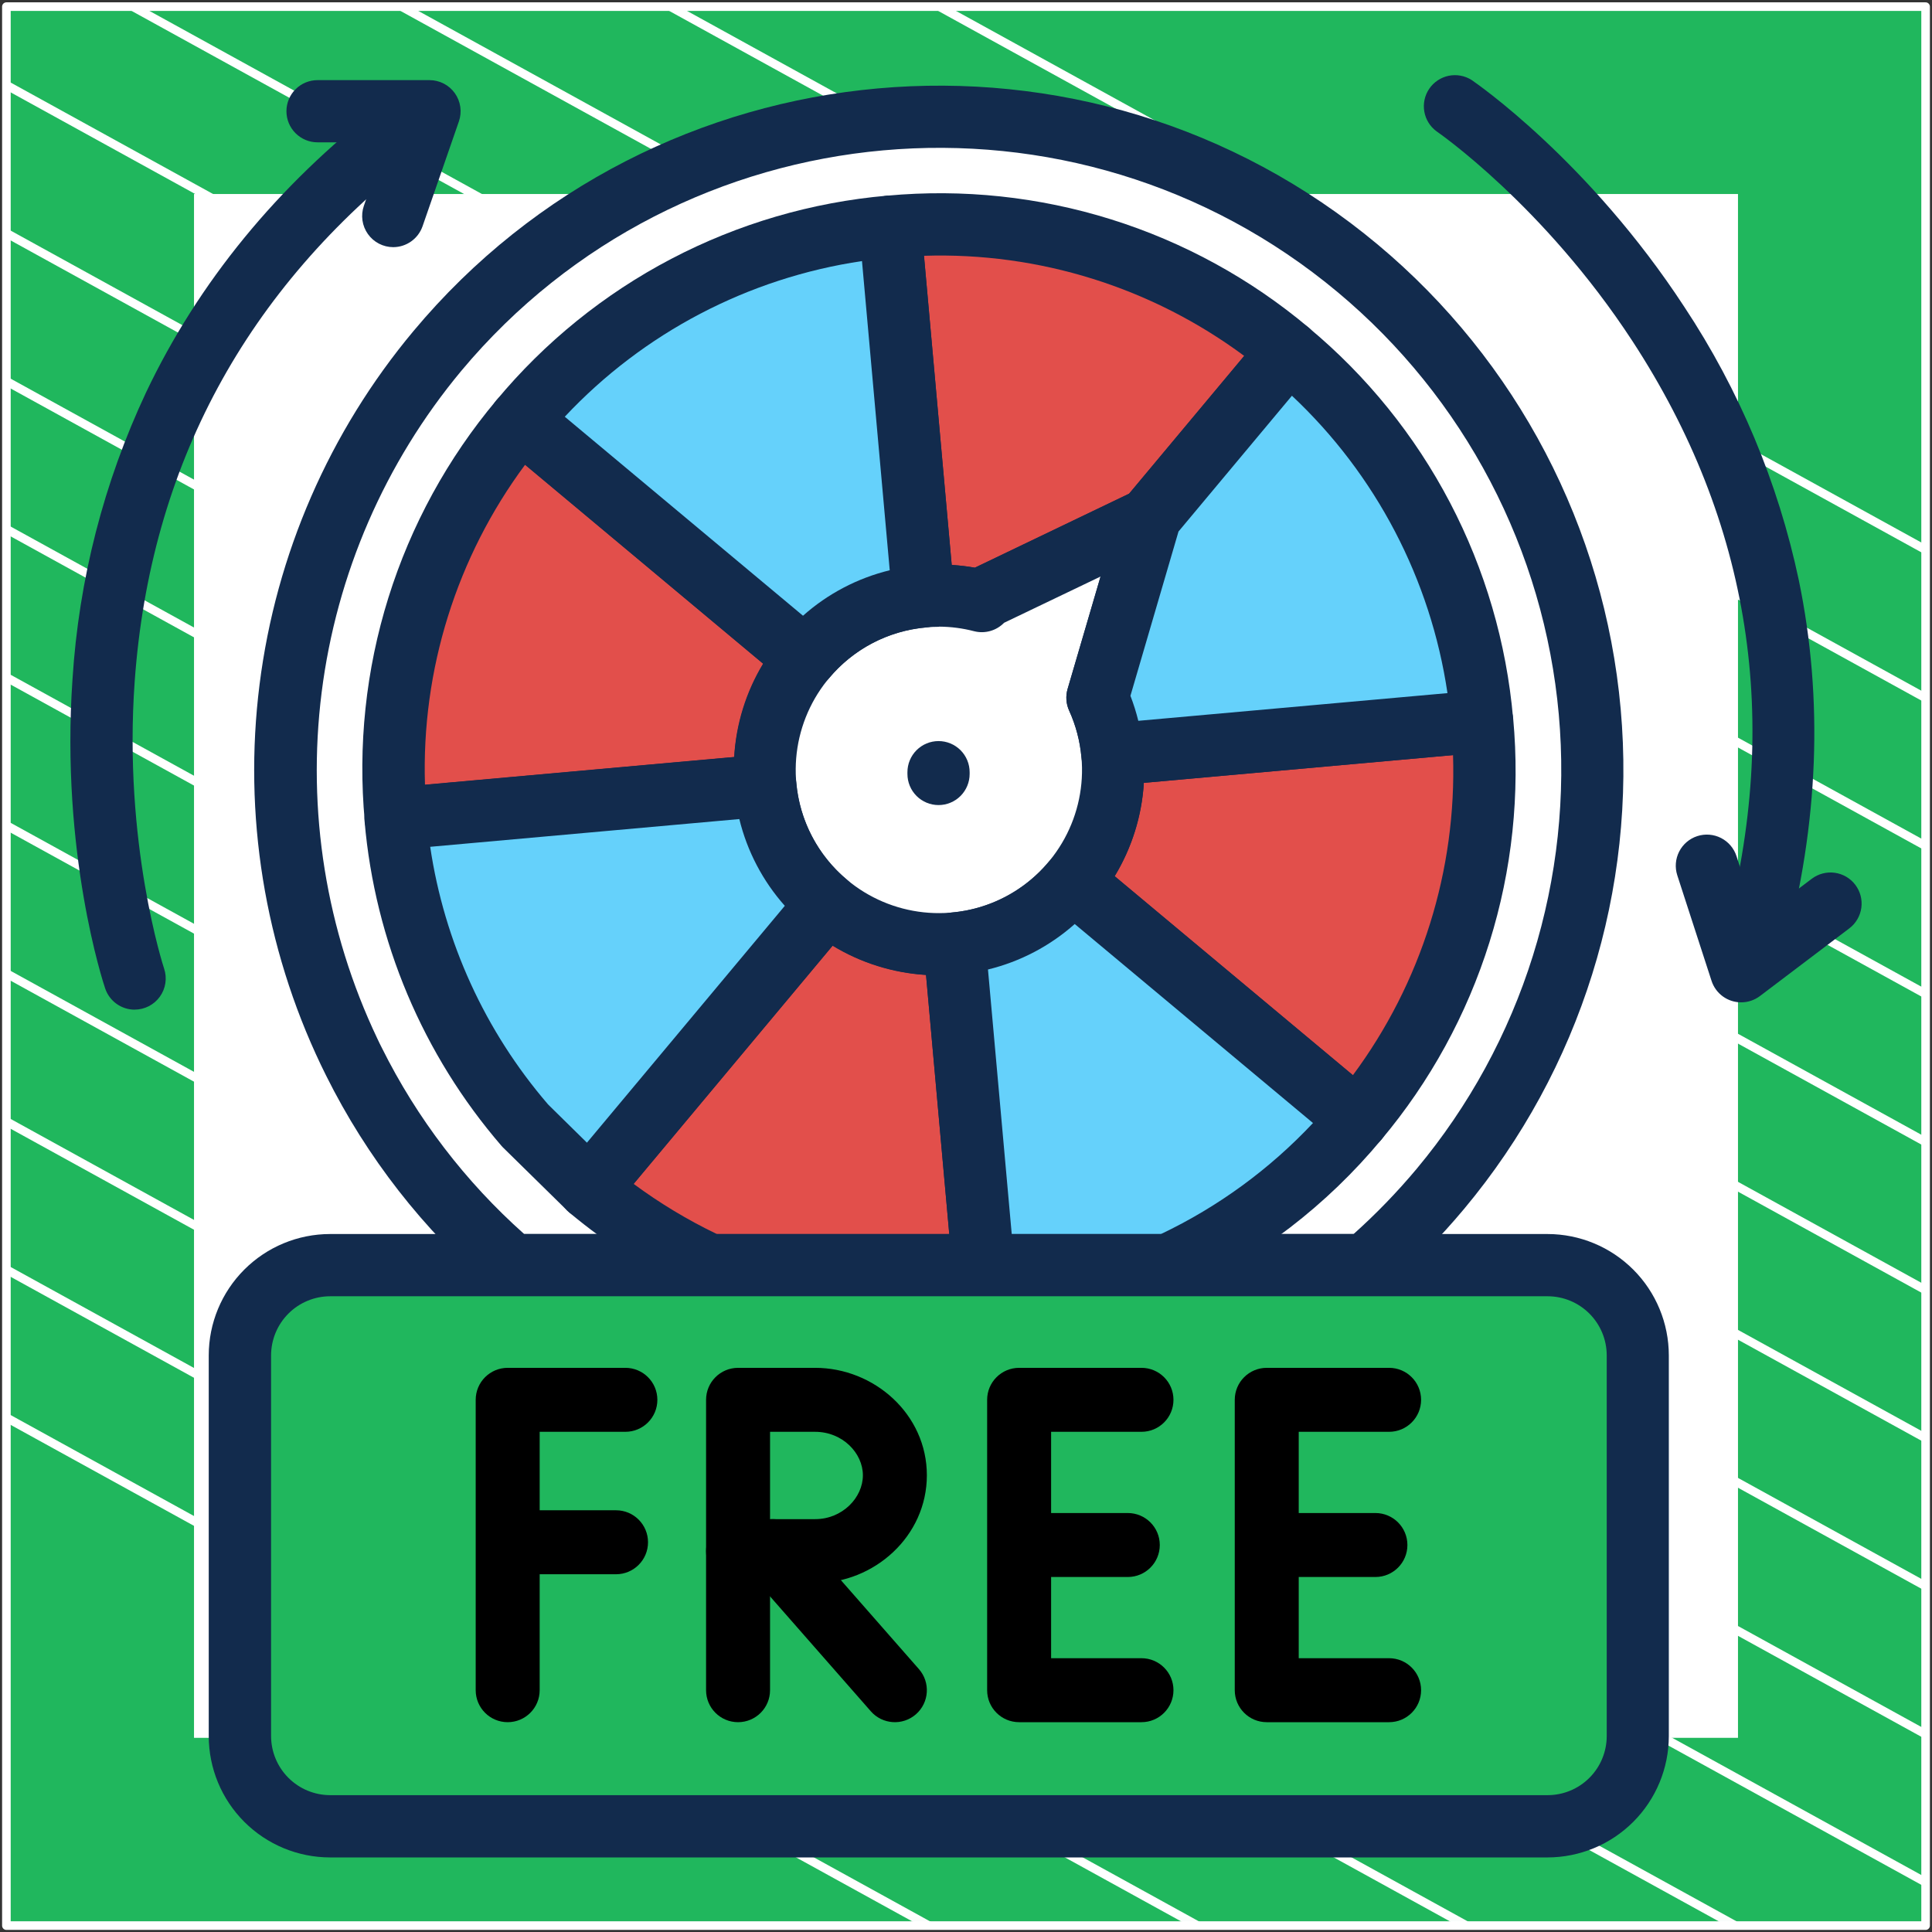 <?xml version="1.0" encoding="UTF-8"?> <svg xmlns="http://www.w3.org/2000/svg" width="302" height="302" viewBox="0 0 302 302" fill="none"><rect x="0" y="0" width="302" height="302" fill="#333333" stroke="none"/><path d="M301 1.038H1V301H301V1.038Z" fill="#20B75D" stroke="white" stroke-width="1.346" stroke-linejoin="round"></path><mask id="mask0_3_957" style="mask-type:luminance" maskUnits="userSpaceOnUse" x="1" y="1" width="300" height="300"><path d="M301 1H1V300.962H301V1Z" fill="white"></path></mask><g mask="url(#mask0_3_957)"><path d="M-285.023 64.085L219.795 342.085" stroke="white" stroke-width="1.346" stroke-miterlimit="10"></path><path d="M-263.954 52.544L240.933 330.581" stroke="white" stroke-width="1.346" stroke-miterlimit="10"></path><path d="M-242.819 41.04L261.999 319.04" stroke="white" stroke-width="1.346" stroke-miterlimit="10"></path><path d="M-221.682 29.536L283.136 307.536" stroke="white" stroke-width="1.346" stroke-miterlimit="10"></path><path d="M-200.545 18.032L304.273 296.032" stroke="white" stroke-width="1.346" stroke-miterlimit="10"></path><path d="M-179.41 6.528L325.408 284.528" stroke="white" stroke-width="1.346" stroke-miterlimit="10"></path><path d="M-158.273 -5.014L346.545 273.024" stroke="white" stroke-width="1.346" stroke-miterlimit="10"></path><path d="M-137.205 -16.517L367.613 261.483" stroke="white" stroke-width="1.346" stroke-miterlimit="10"></path><path d="M-116.068 -28.021L388.749 249.979" stroke="white" stroke-width="1.346" stroke-miterlimit="10"></path><path d="M-94.932 -39.525L409.886 238.475" stroke="white" stroke-width="1.346" stroke-miterlimit="10"></path><path d="M-73.796 -51.029L431.023 226.971" stroke="white" stroke-width="1.346" stroke-miterlimit="10"></path><path d="M-52.659 -62.533L452.159 215.467" stroke="white" stroke-width="1.346" stroke-miterlimit="10"></path><path d="M-31.591 -74.075L473.227 203.963" stroke="white" stroke-width="1.346" stroke-miterlimit="10"></path><path d="M-10.454 -85.579L494.364 192.422" stroke="white" stroke-width="1.346" stroke-miterlimit="10"></path></g><path d="M271 31H31V270.975H271V31Z" fill="white" stroke="white" stroke-width="1.346" stroke-miterlimit="10"></path><g clip-path="url(#clip0_3_957)"><path d="M167.663 137.815C165.373 140.563 162.562 142.832 159.391 144.491C156.221 146.149 152.754 147.164 149.19 147.478L153.702 197.752H182.555C194.001 192.466 204.127 184.697 212.195 175.008L167.663 137.815ZM139.138 35.429H139.1C127.952 36.42 117.11 39.603 107.196 44.796C97.282 49.989 88.491 57.088 81.328 65.688L125.844 102.875C128.133 100.127 130.943 97.858 134.113 96.2C137.282 94.541 140.748 93.526 144.312 93.212L139.138 35.429ZM201.422 54.914L179.547 81.104L179.766 81L171.562 109.049C172.836 111.851 173.625 114.848 173.898 117.914L231.68 112.719C230.693 101.565 227.512 90.717 222.319 80.797C217.126 70.877 210.025 62.081 201.422 54.914ZM119.631 122.787L61.859 127.971C63.426 145.675 70.503 162.442 82.094 175.916C85.156 179.468 88.507 182.76 92.112 185.759L129.3 141.233C126.552 138.947 124.283 136.141 122.624 132.975C120.965 129.809 119.948 126.347 119.631 122.787Z" fill="white"></path><path d="M182.555 202.625H153.702C152.486 202.626 151.315 202.171 150.418 201.352C149.521 200.532 148.964 199.406 148.856 198.195L144.344 147.921C144.344 147.779 144.344 147.631 144.344 147.489C144.344 146.273 144.799 145.1 145.62 144.202C146.441 143.304 147.568 142.746 148.78 142.638C151.709 142.385 154.559 141.552 157.164 140.189C159.769 138.826 162.077 136.96 163.955 134.698C164.782 133.709 165.968 133.089 167.252 132.974C168.536 132.859 169.813 133.259 170.802 134.085L215.329 171.273C216.318 172.1 216.938 173.285 217.053 174.569C217.168 175.853 216.768 177.13 215.941 178.12C207.424 188.38 196.717 196.602 184.605 202.182C183.962 202.477 183.262 202.628 182.555 202.625ZM158.148 192.902H181.472C190.407 188.648 198.468 182.761 205.239 175.544L167.997 144.438C164.124 147.879 159.468 150.32 154.434 151.547L158.148 192.902ZM92.091 190.648C90.953 190.649 89.851 190.248 88.979 189.516C85.181 186.348 81.651 182.873 78.424 179.126L78.391 179.088C66.109 164.861 58.622 147.127 56.992 128.403C56.933 127.765 57 127.122 57.19 126.511C57.38 125.899 57.689 125.331 58.099 124.839C58.509 124.347 59.012 123.941 59.58 123.644C60.147 123.348 60.767 123.166 61.405 123.109L119.194 117.925C119.34 117.925 119.484 117.925 119.626 117.925C120.842 117.924 122.015 118.379 122.913 119.2C123.811 120.021 124.369 121.148 124.477 122.36C124.729 125.287 125.56 128.134 126.921 130.738C128.282 133.341 130.147 135.648 132.406 137.525C133.395 138.352 134.015 139.538 134.13 140.822C134.245 142.106 133.845 143.383 133.019 144.372L95.831 188.898C95.375 189.447 94.803 189.889 94.156 190.191C93.51 190.494 92.804 190.65 92.091 190.648ZM85.725 172.705L85.763 172.755C87.591 174.881 89.529 176.909 91.571 178.831L122.677 141.599C119.235 137.727 116.795 133.07 115.568 128.037L67.246 132.373C69.46 147.297 75.868 161.284 85.725 172.705ZM173.887 122.781C172.67 122.781 171.498 122.325 170.601 121.505C169.703 120.684 169.145 119.557 169.036 118.346C168.813 115.833 168.166 113.375 167.122 111.078C166.639 110.017 166.554 108.817 166.881 107.698L174.685 81.066C174.698 79.945 175.098 78.863 175.817 78.003L197.692 51.813C198.519 50.824 199.705 50.204 200.989 50.089C202.273 49.974 203.55 50.374 204.539 51.201C213.645 58.767 221.16 68.063 226.649 78.552C232.139 89.041 235.494 100.514 236.52 112.309C236.52 112.454 236.52 112.6 236.52 112.746C236.521 113.962 236.067 115.135 235.248 116.034C234.428 116.932 233.302 117.492 232.091 117.602L174.297 122.787C174.169 122.783 174.033 122.781 173.887 122.781ZM176.703 108.765C177.197 110.041 177.608 111.347 177.934 112.675L226.261 108.344C223.633 90.549 215.064 74.167 201.947 61.859L184.217 83.084L176.703 108.765ZM125.844 107.748C124.704 107.749 123.6 107.348 122.727 106.616L78.2 69.428C77.211 68.601 76.591 67.415 76.476 66.132C76.361 64.848 76.761 63.571 77.588 62.581C85.148 53.475 94.439 45.959 104.924 40.466C115.408 34.974 126.877 31.615 138.668 30.584C138.814 30.584 138.96 30.584 139.105 30.584C140.322 30.588 141.494 31.044 142.395 31.862C143.296 32.68 143.862 33.803 143.984 35.013L149.168 92.807C149.225 93.443 149.156 94.085 148.965 94.695C148.774 95.304 148.465 95.87 148.055 96.361C147.645 96.851 147.143 97.255 146.576 97.551C146.01 97.847 145.391 98.028 144.755 98.084C141.826 98.338 138.978 99.171 136.373 100.534C133.769 101.897 131.462 103.763 129.584 106.025C129.125 106.569 128.552 107.005 127.906 107.303C127.259 107.601 126.555 107.753 125.844 107.748ZM88.284 65.141L125.521 96.247C129.392 92.806 134.046 90.365 139.078 89.138L134.741 40.81C116.955 43.448 100.582 52.023 88.284 65.141Z" fill="#122B4D"></path><path d="M21.046 157.825C20.028 157.824 19.036 157.504 18.21 156.909C17.384 156.315 16.765 155.476 16.441 154.511C16.152 153.663 9.452 133.358 11.334 106.156C12.318 90.618 16.224 75.404 22.845 61.312C31.016 44.135 43.359 29.047 59.535 16.523C60.04 16.132 60.617 15.845 61.233 15.677C61.849 15.508 62.492 15.463 63.126 15.544C63.759 15.624 64.371 15.829 64.925 16.146C65.48 16.462 65.966 16.885 66.357 17.39C66.749 17.895 67.036 18.472 67.204 19.088C67.372 19.704 67.418 20.347 67.337 20.981C67.257 21.614 67.052 22.226 66.735 22.78C66.418 23.335 65.996 23.822 65.491 24.212C38.426 45.185 23.48 72.884 21.057 106.473C19.23 131.81 25.591 151.224 25.656 151.416C25.9 152.147 25.966 152.926 25.849 153.688C25.733 154.45 25.437 155.173 24.986 155.798C24.536 156.424 23.943 156.933 23.257 157.284C22.571 157.636 21.811 157.819 21.041 157.82L21.046 157.825Z" fill="#122B4D"></path><path d="M61.471 38.634C60.696 38.633 59.932 38.447 59.243 38.091C58.554 37.735 57.96 37.219 57.511 36.587C57.061 35.956 56.769 35.226 56.659 34.458C56.549 33.691 56.624 32.908 56.877 32.175L60.323 22.249H49.637C48.347 22.249 47.111 21.737 46.199 20.825C45.287 19.913 44.775 18.677 44.775 17.387C44.775 16.098 45.287 14.861 46.199 13.95C47.111 13.038 48.347 12.526 49.637 12.526H67.137C67.912 12.525 68.677 12.711 69.367 13.066C70.056 13.422 70.65 13.938 71.1 14.57C71.55 15.202 71.842 15.932 71.951 16.701C72.061 17.468 71.985 18.252 71.73 18.984L66.043 35.391C65.708 36.337 65.089 37.156 64.271 37.736C63.452 38.317 62.474 38.63 61.471 38.634Z" fill="#122B4D"></path><path d="M274.276 152.127C273.53 152.126 272.793 151.954 272.124 151.623C271.454 151.293 270.87 150.812 270.416 150.22C269.962 149.627 269.65 148.938 269.505 148.206C269.36 147.473 269.385 146.717 269.579 145.996C278.531 112.812 273.675 81.624 255.152 53.284C241.289 32.077 224.729 20.647 224.565 20.538C223.546 19.794 222.855 18.683 222.64 17.439C222.424 16.195 222.701 14.917 223.411 13.874C224.121 12.83 225.21 12.104 226.445 11.848C227.681 11.593 228.968 11.828 230.034 12.504C230.778 13.012 248.371 25.153 263.284 47.969C271.881 60.954 277.951 75.445 281.178 90.68C285.039 109.312 284.29 128.775 278.963 148.539C278.683 149.568 278.072 150.476 277.226 151.124C276.379 151.772 275.343 152.125 274.276 152.127Z" fill="#122B4D"></path><path d="M272.166 156.682C271.138 156.682 270.137 156.357 269.305 155.753C268.474 155.149 267.856 154.296 267.539 153.319L262.185 136.825C261.787 135.598 261.893 134.263 262.479 133.114C263.065 131.965 264.084 131.095 265.311 130.697C266.538 130.299 267.873 130.405 269.022 130.991C270.171 131.577 271.04 132.596 271.438 133.823L274.681 143.814L283.202 137.366C283.711 136.981 284.291 136.7 284.909 136.539C285.527 136.378 286.17 136.34 286.803 136.427C287.435 136.515 288.044 136.726 288.595 137.049C289.146 137.372 289.628 137.801 290.013 138.31C290.398 138.819 290.679 139.399 290.841 140.017C291.002 140.635 291.04 141.278 290.952 141.911C290.864 142.543 290.653 143.152 290.33 143.703C290.007 144.254 289.579 144.736 289.07 145.121L275.102 155.698C274.257 156.337 273.226 156.683 272.166 156.682Z" fill="#122B4D"></path><path d="M225.145 185.836C221.567 190.121 217.646 194.108 213.42 197.758H80.109C69.821 188.923 61.402 178.123 55.346 165.99C55.084 165.443 54.799 164.945 54.581 164.42C46.142 146.758 42.954 127.043 45.397 107.621C47.84 88.198 55.811 69.887 68.362 54.865C104.516 11.547 168.949 5.794 212.25 41.959C255.552 78.123 261.316 142.545 225.145 185.836Z" fill="white"></path><path d="M213.42 202.625H80.109C78.945 202.625 77.819 202.208 76.937 201.449C66.151 192.201 57.329 180.883 50.993 168.166C50.714 167.62 50.446 167.073 50.167 166.477C41.339 147.976 38.008 127.329 40.573 106.991C43.137 86.652 51.488 67.478 64.632 51.748C102.459 6.466 170.08 0.402 215.362 38.229C237.141 56.424 250.8 82.526 253.334 110.792C255.868 139.059 247.07 167.174 228.875 188.953C225.127 193.44 221.021 197.615 216.598 201.438C215.715 202.202 214.588 202.624 213.42 202.625ZM81.935 192.896H211.588C215.109 189.744 218.399 186.343 221.432 182.719C229.622 172.914 235.8 161.592 239.614 149.399C243.427 137.206 244.802 124.382 243.66 111.658C242.517 98.934 238.879 86.559 232.954 75.241C227.029 63.923 218.933 53.883 209.127 45.694C167.953 11.301 106.484 16.813 72.097 57.982C60.175 72.306 52.604 89.744 50.278 108.235C47.952 126.725 50.969 145.495 58.972 162.326C59.218 162.873 59.459 163.332 59.699 163.813C65.188 174.837 72.736 184.709 81.935 192.896Z" fill="#122B4D"></path><path d="M201.422 54.914L179.547 81.104L153.187 93.737L153.439 93.945C150.456 93.188 147.366 92.944 144.301 93.223L139.138 35.429C150.292 34.413 161.536 35.611 172.225 38.955C182.914 42.299 192.836 47.722 201.422 54.914Z" fill="#E24F4B"></path><path d="M153.466 98.806C153.062 98.805 152.66 98.754 152.269 98.653C149.819 98.031 147.282 97.832 144.766 98.062C144.129 98.12 143.488 98.052 142.878 97.862C142.268 97.672 141.701 97.363 141.21 96.954C140.72 96.544 140.315 96.042 140.018 95.476C139.722 94.91 139.54 94.291 139.483 93.655L134.298 35.861C134.241 35.225 134.31 34.584 134.5 33.975C134.691 33.365 135 32.799 135.409 32.309C135.818 31.819 136.32 31.415 136.886 31.119C137.452 30.822 138.07 30.641 138.706 30.584C150.496 29.494 162.386 30.754 173.686 34.29C184.986 37.826 195.473 43.568 204.539 51.184C205.526 52.013 206.144 53.199 206.257 54.483C206.37 55.767 205.968 57.043 205.141 58.031L183.265 84.227C183.171 84.34 183.072 84.447 182.97 84.549C182.58 84.939 182.127 85.261 181.63 85.501L156.933 97.341C156.482 97.803 155.943 98.171 155.347 98.422C154.752 98.674 154.113 98.804 153.466 98.806ZM148.769 88.306C149.983 88.381 151.191 88.525 152.389 88.738L176.484 77.172L194.482 55.63C180.042 44.922 162.406 39.408 144.437 39.984L148.769 88.306Z" fill="#122B4D"></path><path d="M119.631 122.787L61.859 127.971C60.841 116.819 62.037 105.575 65.378 94.886C68.719 84.198 74.14 74.275 81.328 65.688L125.844 102.875C123.546 105.62 121.815 108.793 120.748 112.21C119.682 115.628 119.303 119.222 119.631 122.787Z" fill="#E24F4B"></path><path d="M61.859 132.833C60.645 132.832 59.475 132.377 58.58 131.557C57.684 130.738 57.128 129.613 57.02 128.403C55.926 116.615 57.181 104.726 60.712 93.426C64.244 82.126 69.981 71.638 77.593 62.57C78.003 62.08 78.505 61.675 79.071 61.379C79.637 61.082 80.256 60.901 80.892 60.844C81.529 60.787 82.17 60.856 82.78 61.047C83.389 61.238 83.956 61.548 84.445 61.958L128.972 99.145C129.463 99.555 129.867 100.057 130.164 100.623C130.46 101.189 130.642 101.808 130.699 102.445C130.756 103.081 130.686 103.722 130.495 104.332C130.304 104.942 129.995 105.508 129.585 105.998C127.693 108.248 126.267 110.852 125.389 113.658C124.511 116.464 124.199 119.416 124.471 122.344C124.53 122.986 124.46 123.634 124.265 124.249C124.071 124.864 123.756 125.434 123.339 125.926C122.923 126.418 122.412 126.822 121.837 127.115C121.263 127.408 120.636 127.584 119.992 127.632L62.275 132.811C62.127 132.827 61.98 132.833 61.859 132.833ZM82.094 72.627C71.377 87.066 65.857 104.705 66.431 122.677L114.759 118.341C115.053 113.176 116.605 108.161 119.281 103.734L82.094 72.627Z" fill="#122B4D"></path><path d="M153.702 197.758H110.969C104.18 194.611 97.834 190.584 92.096 185.781L129.284 141.255C132.026 143.553 135.195 145.286 138.61 146.354C142.024 147.422 145.616 147.804 149.179 147.478L153.702 197.758Z" fill="#E24F4B"></path><path d="M153.702 202.625H110.969C110.263 202.626 109.565 202.473 108.924 202.177C101.75 198.85 95.044 194.596 88.979 189.522C87.99 188.695 87.37 187.509 87.255 186.225C87.14 184.941 87.54 183.664 88.367 182.675L125.554 138.148C125.963 137.657 126.464 137.251 127.03 136.954C127.596 136.657 128.215 136.474 128.851 136.416C129.487 136.358 130.129 136.426 130.739 136.617C131.349 136.807 131.916 137.116 132.406 137.525C134.656 139.416 137.259 140.842 140.064 141.719C142.869 142.597 145.821 142.909 148.747 142.638C149.389 142.58 150.037 142.65 150.652 142.844C151.267 143.039 151.837 143.353 152.329 143.77C152.821 144.187 153.226 144.698 153.519 145.272C153.812 145.847 153.987 146.474 154.035 147.117L158.542 197.331C158.602 198.004 158.522 198.682 158.306 199.322C158.09 199.963 157.743 200.551 157.288 201.049C156.832 201.548 156.277 201.946 155.659 202.218C155.04 202.491 154.372 202.631 153.696 202.63L153.702 202.625ZM112.057 192.902H148.386L144.755 152.4C139.586 152.093 134.571 150.525 130.148 147.834L99.047 185.059C103.125 188.076 107.479 190.7 112.052 192.896L112.057 192.902Z" fill="#122B4D"></path><path d="M212.195 175.013L167.669 137.826C169.967 135.083 171.7 131.913 172.767 128.497C173.834 125.081 174.215 121.488 173.887 117.925L231.681 112.719C232.699 123.874 231.502 135.121 228.158 145.812C224.814 156.502 219.389 166.427 212.195 175.013Z" fill="#E24F4B"></path><path d="M212.195 179.88C211.056 179.88 209.952 179.479 209.078 178.748L164.552 141.561C164.061 141.151 163.656 140.649 163.36 140.083C163.064 139.517 162.882 138.898 162.825 138.262C162.768 137.625 162.837 136.984 163.028 136.374C163.22 135.765 163.529 135.199 163.939 134.709C165.832 132.458 167.258 129.853 168.135 127.046C169.012 124.239 169.322 121.285 169.047 118.357C168.987 117.7 169.061 117.038 169.265 116.411C169.469 115.784 169.799 115.205 170.234 114.71C170.669 114.214 171.2 113.812 171.795 113.528C172.39 113.244 173.036 113.084 173.695 113.058L231.254 107.895C232.538 107.781 233.815 108.182 234.804 109.008C235.794 109.834 236.415 111.019 236.531 112.303C237.622 124.094 236.362 135.983 232.826 147.283C229.29 158.584 223.547 169.07 215.931 178.136C215.108 179.122 213.928 179.744 212.649 179.864C212.489 179.875 212.338 179.88 212.195 179.88ZM174.237 136.973L211.468 168.079C222.185 153.642 227.704 136.005 227.131 118.034L178.803 122.371C178.494 127.536 176.927 132.547 174.237 136.967V136.973Z" fill="#122B4D"></path><path d="M173.881 117.914C174.39 123.662 173.058 129.423 170.077 134.364C167.097 139.304 162.622 143.169 157.3 145.4C151.979 147.631 146.085 148.111 140.473 146.772C134.86 145.433 129.818 142.343 126.077 137.95C122.336 133.557 120.088 128.089 119.659 122.334C119.23 116.58 120.643 110.838 123.692 105.939C126.741 101.04 131.269 97.238 136.621 95.082C141.973 92.926 147.873 92.527 153.466 93.945L153.215 93.737L179.541 81.115L179.76 81.011L171.557 109.06C172.825 111.859 173.611 114.853 173.881 117.914Z" fill="white"></path><path d="M146.685 152.455C142.24 152.437 137.846 151.495 133.784 149.69C129.721 147.885 126.077 145.256 123.084 141.97C120.09 138.683 117.812 134.81 116.393 130.597C114.974 126.384 114.446 121.922 114.842 117.494C115.238 113.066 116.55 108.768 118.694 104.874C120.837 100.979 123.767 97.572 127.296 94.869C130.825 92.165 134.878 90.225 139.196 89.169C143.515 88.114 148.005 87.967 152.384 88.738L177.305 76.789L177.447 76.718L177.666 76.614C178.513 76.208 179.46 76.057 180.391 76.178C181.323 76.299 182.199 76.687 182.915 77.296C183.631 77.904 184.155 78.707 184.424 79.607C184.692 80.507 184.695 81.466 184.431 82.367L176.703 108.765C177.782 111.56 178.463 114.492 178.727 117.477C179.107 121.676 178.656 125.91 177.398 129.935C176.141 133.96 174.102 137.698 171.399 140.934C168.696 144.171 165.381 146.843 161.644 148.797C157.908 150.751 153.822 151.95 149.622 152.323C148.638 152.411 147.659 152.455 146.685 152.455ZM146.8 97.975C146.122 97.975 145.442 98.006 144.76 98.068C140.352 98.463 136.16 100.157 132.714 102.935C129.268 105.712 126.723 109.45 125.402 113.674C124.08 117.898 124.04 122.419 125.288 126.665C126.536 130.912 129.015 134.693 132.411 137.531C135.808 140.368 139.97 142.135 144.371 142.607C148.772 143.079 153.214 142.236 157.135 140.184C161.056 138.131 164.281 134.962 166.402 131.077C168.522 127.192 169.443 122.765 169.047 118.357C168.822 115.839 168.171 113.378 167.122 111.078C166.639 110.017 166.554 108.817 166.881 107.698L172.033 90.122L156.95 97.352C156.354 97.963 155.608 98.407 154.786 98.638C153.964 98.869 153.096 98.88 152.269 98.669C150.483 98.204 148.646 97.964 146.8 97.953V97.975Z" fill="#122B4D"></path><path d="M129.295 141.255L92.107 185.781L82.088 175.938C70.497 162.464 63.421 145.697 61.854 127.993L119.642 122.809C119.957 126.368 120.971 129.829 122.627 132.995C124.284 136.161 126.55 138.968 129.295 141.255Z" fill="#65D1FB"></path><path d="M92.096 190.648C90.819 190.648 89.593 190.145 88.684 189.248L78.665 179.405L78.55 179.29L78.386 179.109C66.102 164.876 58.616 147.134 56.992 128.403C56.933 127.765 57 127.122 57.19 126.511C57.38 125.899 57.689 125.331 58.099 124.839C58.509 124.347 59.012 123.941 59.58 123.644C60.147 123.347 60.767 123.166 61.405 123.109L119.194 117.925C119.34 117.925 119.484 117.925 119.626 117.925C120.842 117.924 122.015 118.379 122.913 119.2C123.811 120.021 124.369 121.148 124.477 122.36C124.729 125.287 125.56 128.134 126.921 130.738C128.282 133.341 130.147 135.648 132.406 137.525C132.897 137.934 133.302 138.437 133.598 139.003C133.894 139.569 134.076 140.188 134.133 140.824C134.19 141.461 134.121 142.102 133.929 142.712C133.738 143.321 133.429 143.887 133.019 144.377L95.831 188.904C95.4 189.419 94.868 189.84 94.266 190.14C93.665 190.439 93.008 190.61 92.337 190.643L92.096 190.648ZM85.632 172.602L91.746 178.617L122.677 141.594C119.235 137.721 116.795 133.065 115.568 128.031L67.246 132.368C69.453 147.243 75.828 161.189 85.632 172.591V172.602Z" fill="#122B4D"></path><path d="M231.681 112.719L173.887 117.903C173.614 114.838 172.825 111.84 171.552 109.038L179.755 80.989L179.536 81.093L201.411 54.903C210.017 62.07 217.122 70.868 222.316 80.79C227.511 90.712 230.693 101.563 231.681 112.719Z" fill="#65D1FB"></path><path d="M173.887 122.781C172.671 122.781 171.499 122.325 170.601 121.505C169.704 120.684 169.145 119.557 169.036 118.346C168.813 115.833 168.166 113.375 167.122 111.078C166.639 110.017 166.554 108.817 166.881 107.698L174.685 81.066C174.698 79.945 175.098 78.863 175.817 78.003L197.692 51.813C198.519 50.824 199.705 50.204 200.989 50.089C202.273 49.974 203.55 50.374 204.539 51.201C213.645 58.766 221.16 68.063 226.65 78.552C232.139 89.041 235.494 100.514 236.521 112.309C236.521 112.454 236.521 112.6 236.521 112.746C236.521 113.961 236.067 115.132 235.247 116.029C234.427 116.926 233.301 117.483 232.091 117.591L174.297 122.776C174.169 122.779 174.033 122.781 173.887 122.781ZM176.703 108.765C177.197 110.041 177.608 111.347 177.934 112.675L226.261 108.344C223.633 90.549 215.064 74.167 201.947 61.859L184.217 83.084L176.703 108.765Z" fill="#122B4D"></path><path d="M144.323 93.223C140.758 93.534 137.291 94.547 134.119 96.203C130.948 97.86 128.135 100.127 125.844 102.875L81.328 65.688C88.492 57.088 97.283 49.988 107.199 44.795C117.114 39.602 127.957 36.419 139.105 35.429H139.144L144.323 93.223Z" fill="#65D1FB"></path><path d="M125.844 107.748C124.704 107.749 123.6 107.348 122.726 106.616L78.2 69.428C77.211 68.601 76.591 67.415 76.476 66.132C76.361 64.848 76.761 63.571 77.587 62.581C85.148 53.475 94.439 45.959 104.923 40.466C115.408 34.974 126.877 31.615 138.668 30.584C138.814 30.584 138.959 30.584 139.105 30.584C140.322 30.588 141.494 31.044 142.395 31.862C143.296 32.68 143.862 33.803 143.983 35.013L149.168 92.807C149.225 93.443 149.156 94.085 148.965 94.695C148.774 95.304 148.465 95.87 148.055 96.361C147.645 96.851 147.143 97.255 146.576 97.551C146.01 97.847 145.391 98.028 144.754 98.084C141.826 98.338 138.977 99.171 136.373 100.534C133.769 101.897 131.462 103.763 129.584 106.025C129.125 106.569 128.552 107.005 127.906 107.303C127.259 107.601 126.555 107.753 125.844 107.748ZM88.284 65.141L125.521 96.247C129.392 92.806 134.046 90.365 139.078 89.138L134.741 40.81C116.954 43.448 100.582 52.023 88.284 65.141Z" fill="#122B4D"></path><path d="M212.195 175.013C204.127 184.702 194.002 192.472 182.555 197.758H153.702L149.19 147.484C152.754 147.17 156.221 146.154 159.391 144.496C162.562 142.838 165.373 140.569 167.663 137.82L212.195 175.013Z" fill="#65D1FB"></path><path d="M182.555 202.625H153.702C152.487 202.626 151.315 202.171 150.419 201.351C149.522 200.532 148.964 199.406 148.856 198.195L144.345 147.921C144.345 147.779 144.345 147.631 144.345 147.489C144.344 146.273 144.799 145.1 145.62 144.202C146.441 143.304 147.568 142.746 148.78 142.638C151.709 142.385 154.559 141.552 157.164 140.189C159.769 138.826 162.077 136.96 163.956 134.698C164.783 133.709 165.968 133.089 167.252 132.974C168.536 132.859 169.813 133.259 170.803 134.085L215.329 171.273C216.318 172.1 216.938 173.285 217.053 174.569C217.168 175.853 216.768 177.13 215.942 178.12C207.424 188.38 196.717 196.602 184.606 202.182C183.962 202.477 183.263 202.628 182.555 202.625ZM158.148 192.902H181.472C190.407 188.647 198.468 182.76 205.239 175.544L167.997 144.438C164.125 147.879 159.468 150.32 154.435 151.547L158.148 192.902Z" fill="#122B4D"></path><path d="M256 211.862V271.384C256 275.122 254.515 278.707 251.873 281.351C249.23 283.995 245.645 285.481 241.907 285.482H51.594C47.856 285.481 44.271 283.995 41.627 281.351C38.983 278.707 37.498 275.122 37.496 271.384V211.862C37.496 210.009 37.861 208.174 38.571 206.462C39.28 204.75 40.32 203.195 41.631 201.885C42.942 200.575 44.498 199.536 46.21 198.828C47.923 198.12 49.758 197.756 51.611 197.758H241.923C245.66 197.764 249.241 199.252 251.88 201.897C254.52 204.541 256.001 208.125 256 211.862Z" fill="#20B75D"></path><path d="M241.902 290.344H51.589C46.561 290.338 41.741 288.338 38.187 284.782C34.632 281.227 32.633 276.406 32.629 271.378V211.862C32.633 206.834 34.632 202.013 38.187 198.458C41.741 194.902 46.561 192.902 51.589 192.896H241.902C246.929 192.902 251.749 194.902 255.304 198.458C258.859 202.013 260.857 206.834 260.862 211.862V271.384C260.856 276.41 258.856 281.23 255.302 284.784C251.748 288.339 246.928 290.338 241.902 290.344ZM51.611 202.625C49.162 202.628 46.814 203.602 45.083 205.334C43.351 207.065 42.377 209.413 42.374 211.862V271.384C42.38 273.831 43.355 276.175 45.087 277.905C46.818 279.634 49.164 280.607 51.611 280.609H241.923C244.372 280.607 246.719 279.632 248.45 277.9C250.18 276.169 251.153 273.821 251.155 271.373V211.862C251.152 209.414 250.178 207.067 248.448 205.336C246.718 203.604 244.371 202.629 241.923 202.625H51.611Z" fill="#122B4D"></path><path d="M146.707 125.844C145.418 125.844 144.181 125.332 143.269 124.42C142.357 123.508 141.845 122.271 141.845 120.982V120.703C141.845 120.065 141.971 119.432 142.215 118.843C142.46 118.253 142.818 117.717 143.269 117.265C143.721 116.814 144.257 116.456 144.846 116.211C145.436 115.967 146.068 115.841 146.707 115.841C147.345 115.841 147.978 115.967 148.567 116.211C149.157 116.456 149.693 116.814 150.145 117.265C150.596 117.717 150.954 118.253 151.199 118.843C151.443 119.432 151.569 120.065 151.569 120.703V120.982C151.569 122.271 151.056 123.508 150.145 124.42C149.233 125.332 147.996 125.844 146.707 125.844Z" fill="#122B4D"></path><path fill-rule="evenodd" clip-rule="evenodd" d="M74.359 218.812C74.359 216.051 76.598 213.812 79.359 213.812H97.756C100.518 213.812 102.756 216.051 102.756 218.812C102.756 221.574 100.518 223.812 97.756 223.812H84.359V264.203C84.359 266.965 82.121 269.203 79.359 269.203C76.598 269.203 74.359 266.965 74.359 264.203V218.812Z" fill="black"></path><path fill-rule="evenodd" clip-rule="evenodd" d="M74.697 241.078C74.697 238.316 76.935 236.078 79.697 236.078H96.295C99.056 236.078 101.295 238.316 101.295 241.078C101.295 243.839 99.056 246.078 96.295 246.078H79.697C76.935 246.078 74.697 243.839 74.697 241.078Z" fill="black"></path><path fill-rule="evenodd" clip-rule="evenodd" d="M154.304 218.812C154.304 216.051 156.542 213.812 159.304 213.812H178.43C181.191 213.812 183.43 216.051 183.43 218.812C183.43 221.574 181.191 223.812 178.43 223.812H164.304V259.203H178.43C181.191 259.203 183.43 261.442 183.43 264.203C183.43 266.965 181.191 269.203 178.43 269.203H159.304C156.542 269.203 154.304 266.965 154.304 264.203V218.812Z" fill="black"></path><path fill-rule="evenodd" clip-rule="evenodd" d="M154.414 241.508C154.414 238.747 156.652 236.508 159.414 236.508H176.291C179.053 236.508 181.291 238.747 181.291 241.508C181.291 244.27 179.053 246.508 176.291 246.508H159.414C156.652 246.508 154.414 244.27 154.414 241.508Z" fill="black"></path><path fill-rule="evenodd" clip-rule="evenodd" d="M193.011 218.812C193.011 216.051 195.249 213.812 198.011 213.812H217.137C219.898 213.812 222.137 216.051 222.137 218.812C222.137 221.574 219.898 223.812 217.137 223.812H203.011V259.203H217.137C219.898 259.203 222.137 261.442 222.137 264.203C222.137 266.965 219.898 269.203 217.137 269.203H198.011C195.249 269.203 193.011 266.965 193.011 264.203V218.812Z" fill="black"></path><path fill-rule="evenodd" clip-rule="evenodd" d="M193.121 241.508C193.121 238.747 195.359 236.508 198.121 236.508H214.998C217.76 236.508 219.998 238.747 219.998 241.508C219.998 244.27 217.76 246.508 214.998 246.508H198.121C195.359 246.508 193.121 244.27 193.121 241.508Z" fill="black"></path><path fill-rule="evenodd" clip-rule="evenodd" d="M117.517 238.707C119.593 236.886 122.752 237.092 124.573 239.168L143.64 260.906C145.461 262.982 145.255 266.141 143.179 267.962C141.103 269.783 137.944 269.576 136.123 267.5L117.055 245.763C115.234 243.687 115.441 240.528 117.517 238.707Z" fill="black"></path><path fill-rule="evenodd" clip-rule="evenodd" d="M115.369 237.466C118.131 237.466 120.369 239.704 120.369 242.466V264.203C120.369 266.965 118.131 269.203 115.369 269.203C112.608 269.203 110.369 266.965 110.369 264.203V242.466C110.369 239.704 112.608 237.466 115.369 237.466Z" fill="black"></path><path fill-rule="evenodd" clip-rule="evenodd" d="M110.37 218.813C110.37 216.052 112.608 213.813 115.37 213.813H127.417C127.417 213.813 127.417 213.813 127.417 213.813C136.632 213.812 144.882 221.044 144.882 230.609C144.882 240.144 136.665 247.465 127.418 247.465H115.37C112.608 247.465 110.37 245.227 110.37 242.465V218.813ZM120.37 223.813V237.465H127.418C131.672 237.465 134.882 234.106 134.882 230.609C134.882 227.145 131.705 223.813 127.418 223.813H120.37Z" fill="black"></path></g><defs><clipPath id="clip0_3_957"><rect width="280" height="280" fill="white" transform="translate(11 11)"></rect></clipPath></defs></svg> 